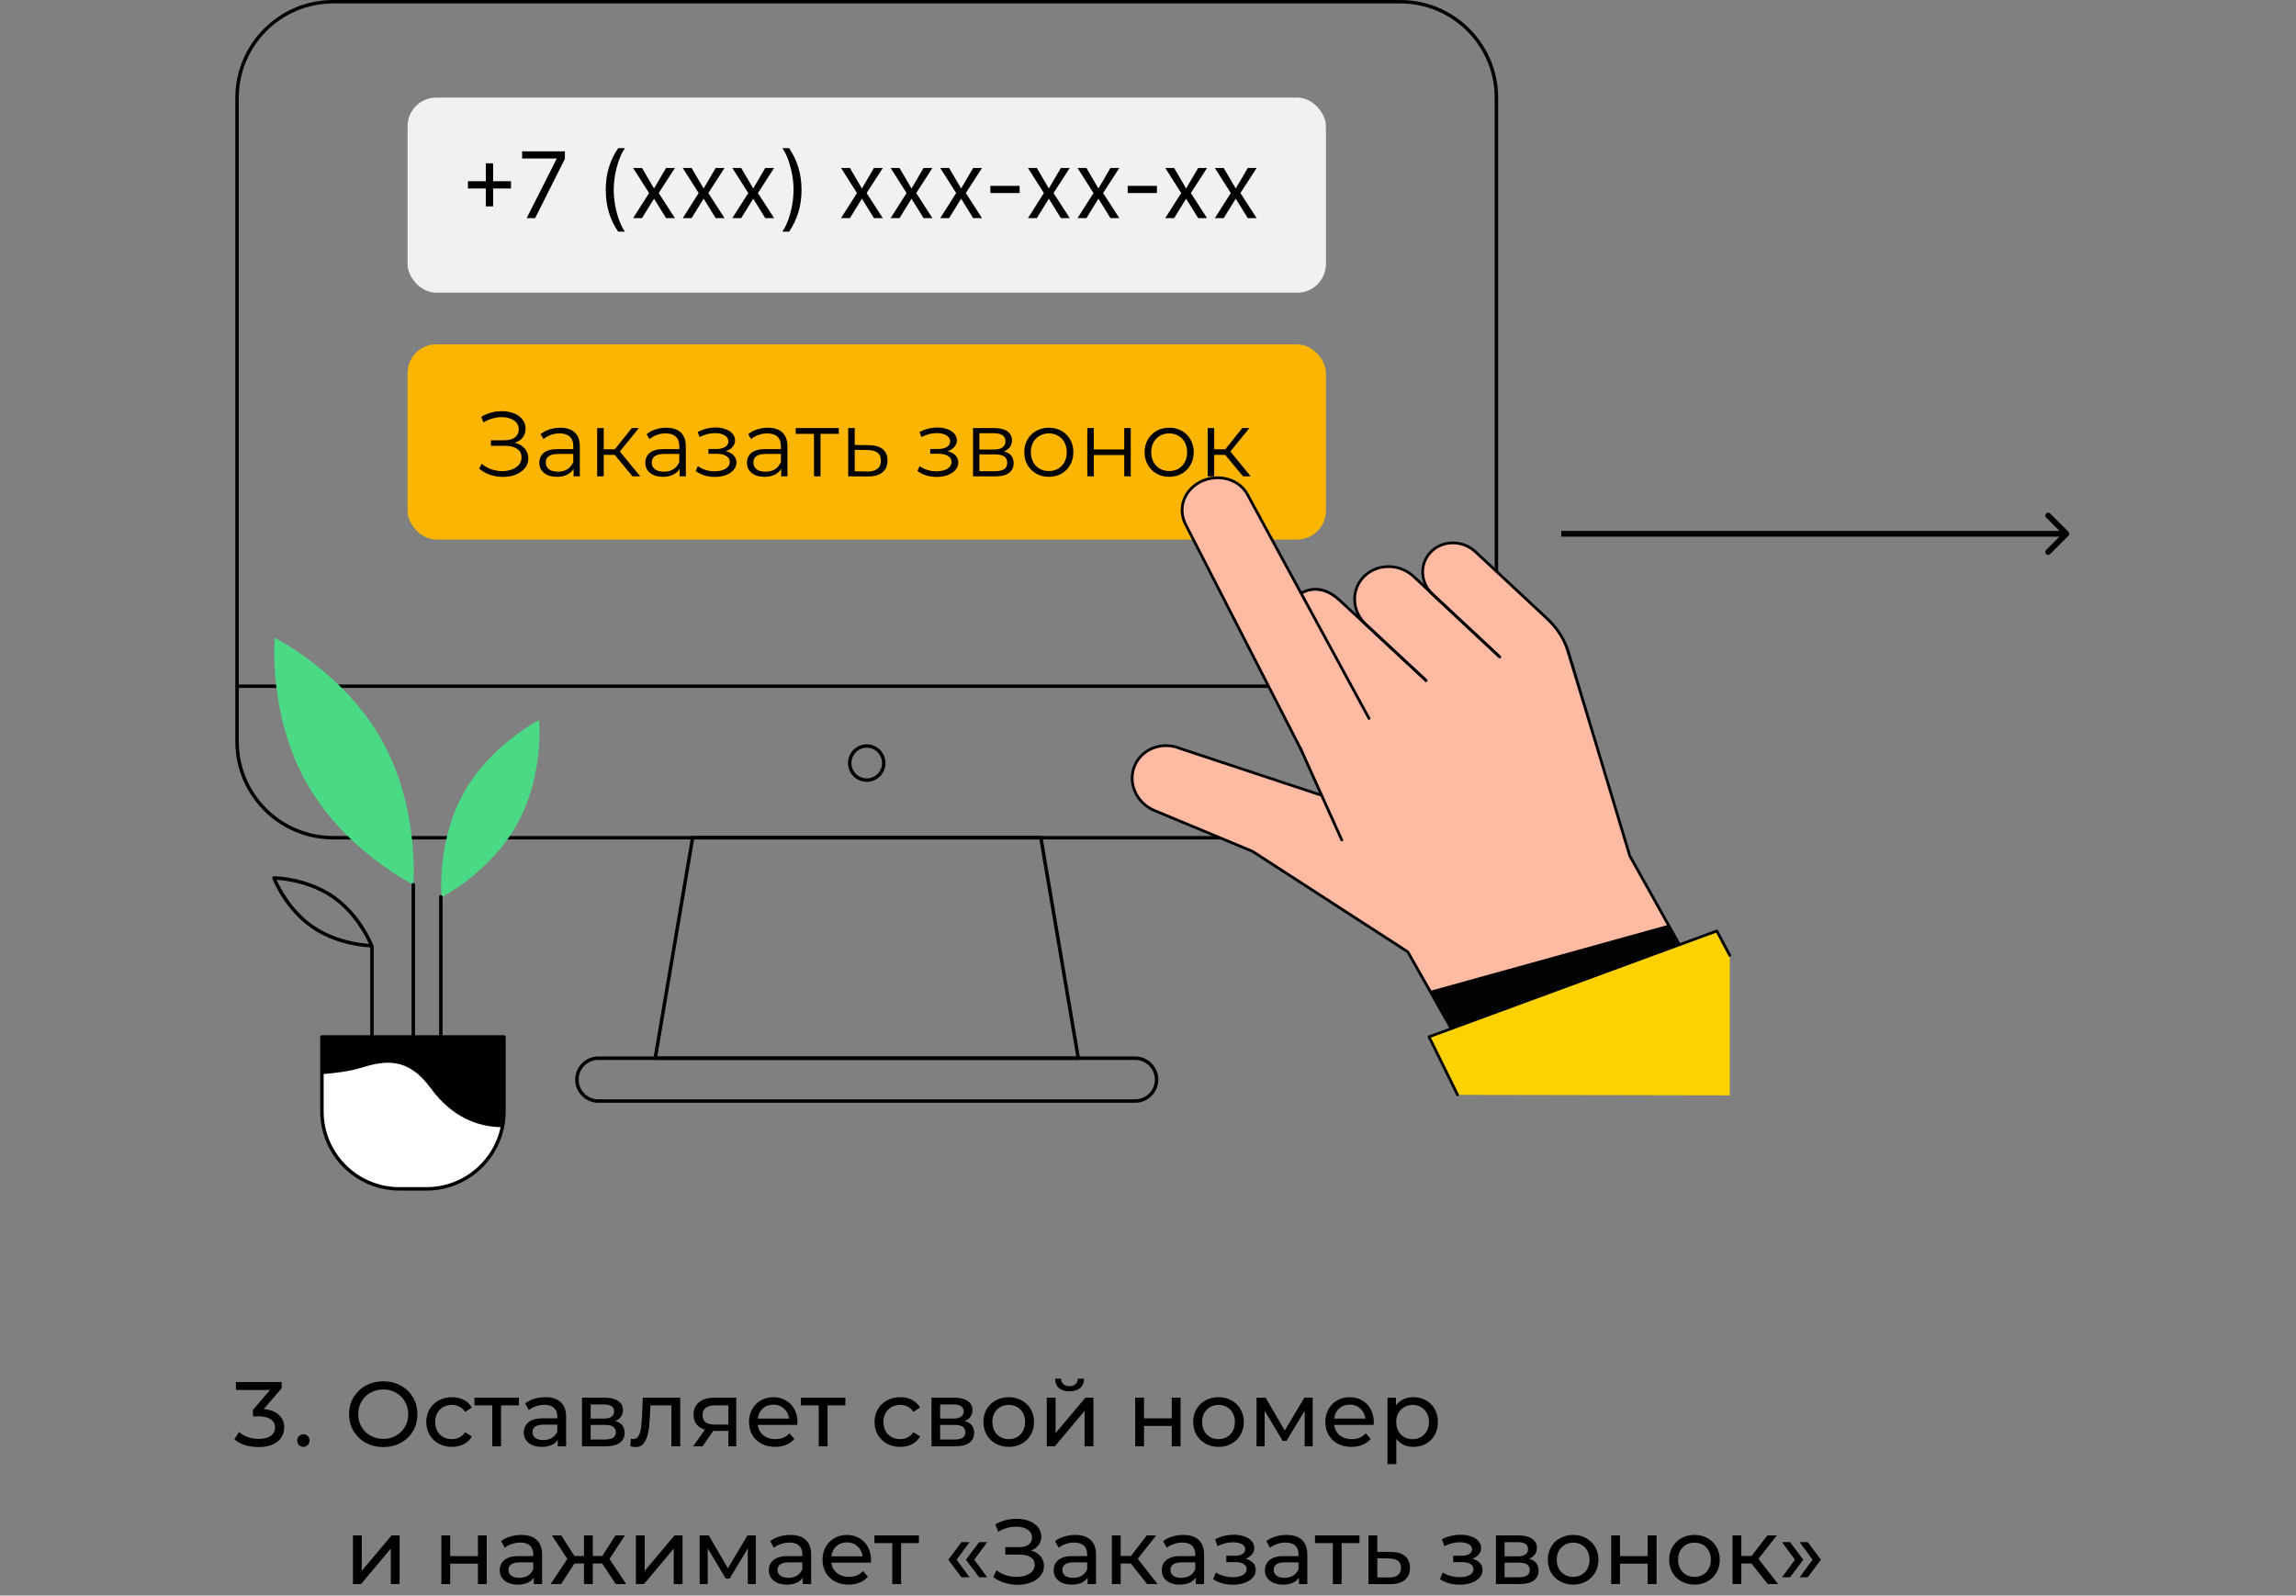 <svg width="400" height="278" viewBox="0 0 400 278" fill="none" xmlns="http://www.w3.org/2000/svg">
<rect x="0" y="0" width="400" height="278" fill="#808080" stroke="none"/>
<path d="M243.972 146.258H58.028C48.64 146.258 41 138.619 41 129.226V17.033C41 7.643 48.637 0 58.028 0H243.972C253.36 0 261 7.64 261 17.033V129.229C261 138.619 253.363 146.261 243.972 146.261V146.258ZM58.028 0.602C48.971 0.602 41.601 7.97 41.601 17.033V129.229C41.601 138.288 48.971 145.66 58.028 145.66H243.972C253.029 145.66 260.399 138.288 260.399 129.229V17.033C260.399 7.973 253.029 0.602 243.972 0.602H58.028Z" fill="black"/>
<path d="M260.642 119.863H41.355C41.19 119.863 41.054 119.727 41.054 119.562C41.054 119.396 41.19 119.261 41.355 119.261H260.642C260.808 119.261 260.943 119.396 260.943 119.562C260.943 119.727 260.808 119.863 260.642 119.863Z" fill="black"/>
<path d="M187.852 184.675H114.148C114.061 184.675 113.976 184.636 113.919 184.57C113.862 184.501 113.838 184.414 113.853 184.327L120.375 145.906C120.399 145.762 120.525 145.657 120.673 145.657H181.333C181.48 145.657 181.604 145.762 181.631 145.906L188.153 184.327C188.168 184.414 188.144 184.504 188.087 184.57C188.029 184.636 187.945 184.675 187.858 184.675H187.852ZM114.503 184.074H187.497L181.078 146.255H120.925L114.506 184.074H114.503Z" fill="black"/>
<path d="M197.769 192.141H104.231C102.009 192.141 100.205 190.333 100.205 188.113C100.205 185.894 102.012 184.074 104.231 184.074H197.769C199.991 184.074 201.795 185.882 201.795 188.104C201.795 190.327 199.988 192.144 197.769 192.144V192.141ZM104.231 184.676C102.343 184.676 100.807 186.212 100.807 188.104C100.807 189.996 102.343 191.542 104.231 191.542H197.769C199.657 191.542 201.194 190.005 201.194 188.116C201.194 186.227 199.657 184.679 197.769 184.679H104.231V184.676Z" fill="black"/>
<path d="M151 136.227C149.199 136.227 147.735 134.76 147.735 132.955C147.735 131.15 149.199 129.683 151 129.683C152.801 129.683 154.266 131.15 154.266 132.955C154.266 134.76 152.801 136.227 151 136.227ZM151 130.281C149.533 130.281 148.336 131.478 148.336 132.952C148.336 134.426 149.53 135.623 151 135.623C152.47 135.623 153.664 134.426 153.664 132.952C153.664 131.478 152.47 130.281 151 130.281Z" fill="black"/>
<path d="M64.739 165.068C64.505 165.068 58.975 164.993 54.254 161.721C49.531 158.448 47.519 153.296 47.438 153.08C47.402 152.986 47.414 152.881 47.471 152.8C47.528 152.719 47.618 152.662 47.721 152.671C47.955 152.671 53.485 152.746 58.205 156.018C62.929 159.291 64.941 164.443 65.022 164.659C65.058 164.753 65.046 164.858 64.989 164.939C64.932 165.02 64.841 165.068 64.742 165.068H64.739ZM48.181 153.293C48.77 154.599 50.803 158.599 54.594 161.228C58.392 163.859 62.845 164.356 64.276 164.446C63.687 163.14 61.654 159.14 57.863 156.511C54.065 153.88 49.612 153.383 48.181 153.293Z" fill="black"/>
<path d="M64.799 184.245C64.634 184.245 64.499 184.11 64.499 183.945V164.942C64.499 164.777 64.634 164.641 64.799 164.641C64.965 164.641 65.1 164.777 65.1 164.942V183.945C65.1 184.11 64.965 184.245 64.799 184.245Z" fill="black"/>
<path d="M90.142 143.496C85.452 152.015 76.934 156.323 76.934 156.323C76.934 156.323 76.017 146.82 80.707 138.301C85.398 129.782 93.916 125.474 93.916 125.474C93.916 125.474 94.833 134.977 90.142 143.496Z" fill="#4ADA85"/>
<path d="M76.803 184.516C76.637 184.516 76.502 184.381 76.502 184.215V156.25C76.502 156.084 76.637 155.949 76.803 155.949C76.968 155.949 77.103 156.084 77.103 156.25V184.215C77.103 184.381 76.968 184.516 76.803 184.516Z" fill="black"/>
<path d="M53.352 136.33C60.021 148.201 72.004 154.132 72.004 154.132C72.004 154.132 73.174 140.814 66.504 128.94C59.835 117.069 47.853 111.137 47.853 111.137C47.853 111.137 46.683 124.456 53.352 136.33Z" fill="#4ADA85"/>
<path d="M72.004 184.543C71.838 184.543 71.703 184.408 71.703 184.243V154.13C71.703 153.964 71.838 153.829 72.004 153.829C72.169 153.829 72.305 153.964 72.305 154.13V184.243C72.305 184.408 72.169 184.543 72.004 184.543Z" fill="black"/>
<path d="M74.307 207.14H69.571C62.126 207.14 56.083 201.095 56.083 193.648V180.669H87.799V193.648C87.799 201.095 81.755 207.14 74.31 207.14H74.307Z" fill="white"/>
<path d="M74.31 207.441H69.574C61.97 207.441 55.785 201.254 55.785 193.648V180.669C55.785 180.504 55.92 180.369 56.086 180.369H87.799C87.964 180.369 88.1 180.504 88.1 180.669V193.648C88.1 201.254 81.914 207.441 74.31 207.441ZM56.386 180.97V193.648C56.386 200.923 62.304 206.839 69.574 206.839H74.31C81.584 206.839 87.498 200.92 87.498 193.648V180.97H56.383H56.386Z" fill="black"/>
<path d="M87.799 193.648C87.799 194.589 87.703 195.509 87.519 196.397C83.15 196.382 78.682 194.589 74.975 189.521C71.069 184.182 67.091 184.763 63.034 186.011C60.92 186.664 58.335 186.992 56.085 187.157V180.669H87.799V193.648Z" fill="black"/>
<rect x="71" y="17" width="160" height="34" rx="5" fill="#F1F1F1"/>
<rect x="71" y="60" width="160" height="34" rx="5" fill="#FCB503"/>
<path d="M84.636 35.955V28.454H85.909V35.955H84.636ZM81.523 32.841V31.568H89.023V32.841H81.523ZM91.756 38L96.96 27.704V27.614H90.96V26.364H98.415V27.682L93.233 38H91.756ZM105.533 33.091C105.533 31.659 105.718 30.343 106.089 29.142C106.464 27.938 106.999 26.829 107.692 25.818H108.874C108.601 26.193 108.345 26.655 108.107 27.204C107.872 27.75 107.665 28.35 107.487 29.006C107.309 29.657 107.169 30.331 107.067 31.028C106.968 31.725 106.919 32.413 106.919 33.091C106.919 33.992 107.006 34.907 107.18 35.835C107.355 36.763 107.589 37.625 107.885 38.42C108.18 39.216 108.51 39.864 108.874 40.364H107.692C106.999 39.352 106.464 38.246 106.089 37.045C105.718 35.841 105.533 34.523 105.533 33.091ZM111.852 29.273L113.943 32.841L116.034 29.273H117.58L114.761 33.636L117.58 38H116.034L113.943 34.614L111.852 38H110.307L113.08 33.636L110.307 29.273H111.852ZM120.493 29.273L122.584 32.841L124.675 29.273H126.22L123.402 33.636L126.22 38H124.675L122.584 34.614L120.493 38H118.947L121.72 33.636L118.947 29.273H120.493ZM129.134 29.273L131.224 32.841L133.315 29.273H134.861L132.043 33.636L134.861 38H133.315L131.224 34.614L129.134 38H127.588L130.361 33.636L127.588 29.273H129.134ZM139.638 33.091C139.638 34.523 139.45 35.841 139.075 37.045C138.704 38.246 138.172 39.352 137.479 40.364H136.297C136.57 39.989 136.823 39.526 137.058 38.977C137.297 38.432 137.505 37.833 137.683 37.182C137.861 36.526 138 35.85 138.098 35.153C138.2 34.453 138.251 33.765 138.251 33.091C138.251 32.189 138.164 31.275 137.99 30.347C137.816 29.419 137.581 28.557 137.286 27.761C136.99 26.966 136.661 26.318 136.297 25.818H137.479C138.172 26.829 138.704 27.938 139.075 29.142C139.45 30.343 139.638 31.659 139.638 33.091ZM148.071 29.273L150.162 32.841L152.253 29.273H153.798L150.98 33.636L153.798 38H152.253L150.162 34.614L148.071 38H146.526L149.298 33.636L146.526 29.273H148.071ZM156.712 29.273L158.803 32.841L160.893 29.273H162.439L159.621 33.636L162.439 38H160.893L158.803 34.614L156.712 38H155.166L157.939 33.636L155.166 29.273H156.712ZM165.352 29.273L167.443 32.841L169.534 29.273H171.08L168.261 33.636L171.08 38H169.534L167.443 34.614L165.352 38H163.807L166.58 33.636L163.807 29.273H165.352ZM177.634 32.386V33.636H172.543V32.386H177.634ZM180.634 29.273L182.724 32.841L184.815 29.273H186.361L183.543 33.636L186.361 38H184.815L182.724 34.614L180.634 38H179.088L181.861 33.636L179.088 29.273H180.634ZM189.274 29.273L191.365 32.841L193.456 29.273H195.001L192.183 33.636L195.001 38H193.456L191.365 34.614L189.274 38H187.729L190.501 33.636L187.729 29.273H189.274ZM201.555 32.386V33.636H196.464V32.386H201.555ZM204.555 29.273L206.646 32.841L208.737 29.273H210.283L207.464 33.636L210.283 38H208.737L206.646 34.614L204.555 38H203.01L205.783 33.636L203.01 29.273H204.555ZM213.196 29.273L215.287 32.841L217.378 29.273H218.923L216.105 33.636L218.923 38H217.378L215.287 34.614L213.196 38H211.651L214.423 33.636L211.651 29.273H213.196Z" fill="black"/>
<path d="M89.674 77.144C90.41 77.325 90.986 77.656 91.402 78.136C91.829 78.616 92.042 79.192 92.042 79.864C92.042 80.515 91.839 81.085 91.434 81.576C91.028 82.067 90.49 82.445 89.818 82.712C89.146 82.968 88.415 83.096 87.626 83.096C86.879 83.096 86.143 82.979 85.418 82.744C84.703 82.499 84.058 82.136 83.482 81.656L83.914 80.808C84.404 81.224 84.965 81.544 85.594 81.768C86.223 81.981 86.858 82.088 87.498 82.088C88.106 82.088 88.666 81.992 89.178 81.8C89.69 81.608 90.095 81.336 90.394 80.984C90.703 80.621 90.858 80.195 90.858 79.704C90.858 79.053 90.602 78.552 90.09 78.2C89.578 77.848 88.858 77.672 87.93 77.672H85.53V76.712H87.866C88.655 76.712 89.269 76.547 89.706 76.216C90.154 75.875 90.378 75.405 90.378 74.808C90.378 74.147 90.095 73.629 89.53 73.256C88.965 72.872 88.255 72.68 87.402 72.68C86.868 72.68 86.33 72.76 85.786 72.92C85.242 73.069 84.725 73.299 84.234 73.608L83.834 72.632C84.943 71.971 86.143 71.64 87.434 71.64C88.191 71.64 88.885 71.763 89.514 72.008C90.143 72.253 90.639 72.605 91.002 73.064C91.375 73.523 91.562 74.061 91.562 74.68C91.562 75.277 91.397 75.795 91.066 76.232C90.735 76.659 90.271 76.963 89.674 77.144ZM97.606 74.52C98.704 74.52 99.547 74.797 100.134 75.352C100.72 75.896 101.014 76.707 101.014 77.784V83H99.926V81.688C99.67 82.125 99.291 82.467 98.79 82.712C98.299 82.957 97.712 83.08 97.03 83.08C96.091 83.08 95.344 82.856 94.79 82.408C94.235 81.96 93.958 81.368 93.958 80.632C93.958 79.917 94.214 79.341 94.726 78.904C95.248 78.467 96.075 78.248 97.206 78.248H99.878V77.736C99.878 77.011 99.675 76.461 99.27 76.088C98.864 75.704 98.272 75.512 97.494 75.512C96.96 75.512 96.448 75.603 95.958 75.784C95.467 75.955 95.046 76.195 94.694 76.504L94.182 75.656C94.608 75.293 95.12 75.016 95.718 74.824C96.315 74.621 96.944 74.52 97.606 74.52ZM97.206 82.184C97.846 82.184 98.395 82.04 98.854 81.752C99.312 81.453 99.654 81.027 99.878 80.472V79.096H97.238C95.798 79.096 95.078 79.597 95.078 80.6C95.078 81.091 95.264 81.48 95.638 81.768C96.011 82.045 96.534 82.184 97.206 82.184ZM107.094 79.256H105.174V83H104.038V74.584H105.174V78.28H107.11L110.07 74.584H111.302L107.99 78.664L111.542 83H110.198L107.094 79.256ZM116.075 74.52C117.173 74.52 118.016 74.797 118.603 75.352C119.189 75.896 119.483 76.707 119.483 77.784V83H118.395V81.688C118.139 82.125 117.76 82.467 117.259 82.712C116.768 82.957 116.181 83.08 115.499 83.08C114.56 83.08 113.813 82.856 113.259 82.408C112.704 81.96 112.427 81.368 112.427 80.632C112.427 79.917 112.683 79.341 113.195 78.904C113.717 78.467 114.544 78.248 115.674 78.248H118.347V77.736C118.347 77.011 118.144 76.461 117.739 76.088C117.333 75.704 116.741 75.512 115.963 75.512C115.429 75.512 114.917 75.603 114.427 75.784C113.936 75.955 113.515 76.195 113.163 76.504L112.651 75.656C113.077 75.293 113.589 75.016 114.187 74.824C114.784 74.621 115.413 74.52 116.075 74.52ZM115.674 82.184C116.315 82.184 116.864 82.04 117.323 81.752C117.781 81.453 118.123 81.027 118.347 80.472V79.096H115.707C114.267 79.096 113.547 79.597 113.547 80.6C113.547 81.091 113.733 81.48 114.107 81.768C114.48 82.045 115.003 82.184 115.674 82.184ZM126.431 78.616C127.028 78.755 127.487 78.995 127.807 79.336C128.137 79.677 128.303 80.093 128.303 80.584C128.303 81.075 128.132 81.512 127.791 81.896C127.46 82.28 127.007 82.579 126.431 82.792C125.855 82.995 125.22 83.096 124.527 83.096C123.919 83.096 123.321 83.011 122.735 82.84C122.148 82.659 121.636 82.397 121.199 82.056L121.583 81.208C121.967 81.496 122.415 81.72 122.927 81.88C123.439 82.04 123.956 82.12 124.479 82.12C125.257 82.12 125.892 81.976 126.383 81.688C126.884 81.389 127.135 80.989 127.135 80.488C127.135 80.04 126.932 79.693 126.527 79.448C126.121 79.192 125.567 79.064 124.863 79.064H123.423V78.232H124.799C125.428 78.232 125.935 78.115 126.319 77.88C126.703 77.635 126.895 77.309 126.895 76.904C126.895 76.456 126.676 76.104 126.239 75.848C125.812 75.592 125.252 75.464 124.559 75.464C123.652 75.464 122.756 75.693 121.871 76.152L121.551 75.272C122.553 74.749 123.593 74.488 124.671 74.488C125.311 74.488 125.887 74.584 126.399 74.776C126.921 74.957 127.327 75.219 127.615 75.56C127.913 75.901 128.063 76.296 128.063 76.744C128.063 77.171 127.913 77.549 127.615 77.88C127.327 78.211 126.932 78.456 126.431 78.616ZM133.778 74.52C134.876 74.52 135.719 74.797 136.306 75.352C136.892 75.896 137.186 76.707 137.186 77.784V83H136.098V81.688C135.842 82.125 135.463 82.467 134.962 82.712C134.471 82.957 133.884 83.08 133.202 83.08C132.263 83.08 131.516 82.856 130.962 82.408C130.407 81.96 130.13 81.368 130.13 80.632C130.13 79.917 130.386 79.341 130.898 78.904C131.42 78.467 132.247 78.248 133.378 78.248H136.05V77.736C136.05 77.011 135.847 76.461 135.442 76.088C135.036 75.704 134.444 75.512 133.666 75.512C133.132 75.512 132.62 75.603 132.13 75.784C131.639 75.955 131.218 76.195 130.866 76.504L130.354 75.656C130.78 75.293 131.292 75.016 131.89 74.824C132.487 74.621 133.116 74.52 133.778 74.52ZM133.378 82.184C134.018 82.184 134.567 82.04 135.026 81.752C135.484 81.453 135.826 81.027 136.05 80.472V79.096H133.41C131.97 79.096 131.25 79.597 131.25 80.6C131.25 81.091 131.436 81.48 131.81 81.768C132.183 82.045 132.706 82.184 133.378 82.184ZM146.13 75.592H142.946V83H141.81V75.592H138.626V74.584H146.13V75.592ZM151.388 77.56C152.444 77.571 153.244 77.805 153.788 78.264C154.343 78.723 154.62 79.384 154.62 80.248C154.62 81.144 154.322 81.832 153.724 82.312C153.138 82.792 152.284 83.027 151.164 83.016L147.772 83V74.584H148.908V77.528L151.388 77.56ZM151.1 82.152C151.879 82.163 152.466 82.008 152.86 81.688C153.266 81.357 153.468 80.877 153.468 80.248C153.468 79.629 153.271 79.171 152.876 78.872C152.482 78.573 151.89 78.419 151.1 78.408L148.908 78.376V82.12L151.1 82.152ZM165.071 78.616C165.669 78.755 166.127 78.995 166.447 79.336C166.778 79.677 166.943 80.093 166.943 80.584C166.943 81.075 166.773 81.512 166.431 81.896C166.101 82.28 165.647 82.579 165.071 82.792C164.495 82.995 163.861 83.096 163.167 83.096C162.559 83.096 161.962 83.011 161.375 82.84C160.789 82.659 160.277 82.397 159.839 82.056L160.223 81.208C160.607 81.496 161.055 81.72 161.567 81.88C162.079 82.04 162.597 82.12 163.119 82.12C163.898 82.12 164.533 81.976 165.023 81.688C165.525 81.389 165.775 80.989 165.775 80.488C165.775 80.04 165.573 79.693 165.167 79.448C164.762 79.192 164.207 79.064 163.503 79.064H162.063V78.232H163.439C164.069 78.232 164.575 78.115 164.959 77.88C165.343 77.635 165.535 77.309 165.535 76.904C165.535 76.456 165.317 76.104 164.879 75.848C164.453 75.592 163.893 75.464 163.199 75.464C162.293 75.464 161.397 75.693 160.511 76.152L160.191 75.272C161.194 74.749 162.234 74.488 163.311 74.488C163.951 74.488 164.527 74.584 165.039 74.776C165.562 74.957 165.967 75.219 166.255 75.56C166.554 75.901 166.703 76.296 166.703 76.744C166.703 77.171 166.554 77.549 166.255 77.88C165.967 78.211 165.573 78.456 165.071 78.616ZM174.882 78.648C176.024 78.915 176.594 79.603 176.594 80.712C176.594 81.448 176.322 82.013 175.778 82.408C175.234 82.803 174.424 83 173.346 83H169.522V74.584H173.234C174.194 74.584 174.946 74.771 175.49 75.144C176.034 75.517 176.306 76.051 176.306 76.744C176.306 77.203 176.178 77.597 175.922 77.928C175.677 78.248 175.33 78.488 174.882 78.648ZM170.626 78.328H173.154C173.805 78.328 174.301 78.205 174.642 77.96C174.994 77.715 175.17 77.357 175.17 76.888C175.17 76.419 174.994 76.067 174.642 75.832C174.301 75.597 173.805 75.48 173.154 75.48H170.626V78.328ZM173.298 82.104C174.024 82.104 174.568 81.987 174.93 81.752C175.293 81.517 175.474 81.149 175.474 80.648C175.474 80.147 175.309 79.779 174.978 79.544C174.648 79.299 174.125 79.176 173.41 79.176H170.626V82.104H173.298ZM182.729 83.08C181.918 83.08 181.187 82.899 180.537 82.536C179.886 82.163 179.374 81.651 179.001 81C178.627 80.349 178.441 79.613 178.441 78.792C178.441 77.971 178.627 77.235 179.001 76.584C179.374 75.933 179.886 75.427 180.537 75.064C181.187 74.701 181.918 74.52 182.729 74.52C183.539 74.52 184.27 74.701 184.921 75.064C185.571 75.427 186.078 75.933 186.441 76.584C186.814 77.235 187.001 77.971 187.001 78.792C187.001 79.613 186.814 80.349 186.441 81C186.078 81.651 185.571 82.163 184.921 82.536C184.27 82.899 183.539 83.08 182.729 83.08ZM182.729 82.072C183.326 82.072 183.859 81.939 184.329 81.672C184.809 81.395 185.182 81.005 185.449 80.504C185.715 80.003 185.849 79.432 185.849 78.792C185.849 78.152 185.715 77.581 185.449 77.08C185.182 76.579 184.809 76.195 184.329 75.928C183.859 75.651 183.326 75.512 182.729 75.512C182.131 75.512 181.593 75.651 181.113 75.928C180.643 76.195 180.27 76.579 179.993 77.08C179.726 77.581 179.593 78.152 179.593 78.792C179.593 79.432 179.726 80.003 179.993 80.504C180.27 81.005 180.643 81.395 181.113 81.672C181.593 81.939 182.131 82.072 182.729 82.072ZM189.429 74.584H190.565V78.312H195.861V74.584H196.997V83H195.861V79.288H190.565V83H189.429V74.584ZM203.697 83.08C202.887 83.08 202.156 82.899 201.505 82.536C200.855 82.163 200.343 81.651 199.969 81C199.596 80.349 199.409 79.613 199.409 78.792C199.409 77.971 199.596 77.235 199.969 76.584C200.343 75.933 200.855 75.427 201.505 75.064C202.156 74.701 202.887 74.52 203.697 74.52C204.508 74.52 205.239 74.701 205.889 75.064C206.54 75.427 207.047 75.933 207.409 76.584C207.783 77.235 207.969 77.971 207.969 78.792C207.969 79.613 207.783 80.349 207.409 81C207.047 81.651 206.54 82.163 205.889 82.536C205.239 82.899 204.508 83.08 203.697 83.08ZM203.697 82.072C204.295 82.072 204.828 81.939 205.297 81.672C205.777 81.395 206.151 81.005 206.417 80.504C206.684 80.003 206.817 79.432 206.817 78.792C206.817 78.152 206.684 77.581 206.417 77.08C206.151 76.579 205.777 76.195 205.297 75.928C204.828 75.651 204.295 75.512 203.697 75.512C203.1 75.512 202.561 75.651 202.081 75.928C201.612 76.195 201.239 76.579 200.961 77.08C200.695 77.581 200.561 78.152 200.561 78.792C200.561 79.432 200.695 80.003 200.961 80.504C201.239 81.005 201.612 81.395 202.081 81.672C202.561 81.939 203.1 82.072 203.697 82.072ZM213.453 79.256H211.533V83H210.397V74.584H211.533V78.28H213.469L216.429 74.584H217.661L214.349 78.664L217.901 83H216.557L213.453 79.256Z" fill="black"/>
<path d="M241.888 128.619L250.461 120.231L233.411 104.612C230.934 102.303 227.059 102.294 224.756 104.593C222.452 106.892 222.591 110.627 225.068 112.935L241.888 128.619Z" fill="#FFBAA4"/>
<path d="M254.768 124.47L263.113 116.147L246.293 100.463C243.817 98.155 239.942 98.145 237.639 100.444C235.335 102.743 235.474 106.478 237.951 108.787L254.771 124.47H254.768Z" fill="#FFBAA4"/>
<path d="M264.614 117.579C264.614 117.579 273.394 112.234 271.763 110.447C268.167 106.51 257.045 96.137 257.045 96.137C254.833 94.076 251.374 94.069 249.315 96.12C247.257 98.174 247.382 101.508 249.594 103.569L264.614 117.576V117.579Z" fill="#FFBAA4"/>
<path d="M226.608 130.493L238.532 125.321L217.369 86.233C215.993 83.547 212.426 82.464 209.404 83.817C206.382 85.169 205.265 88.866 206.644 91.551L226.608 130.49V130.493Z" fill="#FFBAA4"/>
<path d="M245.263 165.847L244.686 143.356L205.613 130.42C202.466 129.111 198.909 130.466 197.669 133.45C196.427 136.433 197.972 139.911 201.119 141.223L218.203 148.338L245.265 165.85L245.263 165.847Z" fill="#FFBAA4"/>
<path d="M245.263 165.847L257.901 188.18L298.009 174.305L283.935 149.126L271.835 110.233L226.807 130.327L231.381 141.081L245.263 165.847Z" fill="#FFBAA4"/>
<path d="M248.441 118.808C248.383 118.808 248.323 118.787 248.278 118.744L233.25 104.787C231.825 103.459 229.582 102.15 226.98 103.464C226.863 103.524 226.718 103.476 226.658 103.358C226.598 103.24 226.646 103.096 226.764 103.036C229.017 101.897 231.374 102.383 233.577 104.436L248.604 118.393C248.7 118.484 248.708 118.635 248.616 118.732C248.568 118.782 248.506 118.808 248.441 118.808Z" fill="black"/>
<path d="M248.441 118.808C248.383 118.808 248.323 118.787 248.278 118.744L237.785 108.96C236.507 107.766 235.786 106.183 235.758 104.496C235.731 102.899 236.339 101.4 237.468 100.271C239.858 97.886 243.891 97.893 246.457 100.283L261.42 114.266C261.516 114.357 261.523 114.509 261.432 114.605C261.34 114.701 261.189 114.706 261.093 114.617L246.13 100.634C243.752 98.417 240.019 98.405 237.809 100.61C236.771 101.645 236.214 103.022 236.24 104.487C236.267 106.041 236.932 107.504 238.117 108.607L248.609 118.39C248.705 118.482 248.712 118.633 248.621 118.729C248.573 118.78 248.511 118.806 248.446 118.806L248.441 118.808Z" fill="black"/>
<path d="M226.608 130.733C226.521 130.733 226.437 130.685 226.394 130.603L206.43 91.664C205.647 90.228 205.488 88.621 205.985 87.144C206.504 85.604 207.715 84.311 209.305 83.6C212.438 82.2 216.149 83.334 217.583 86.127L238.717 125.059C238.779 125.177 238.736 125.321 238.621 125.386C238.503 125.448 238.359 125.405 238.294 125.289L217.158 86.353C215.837 83.778 212.404 82.743 209.502 84.04C208.034 84.696 206.92 85.885 206.442 87.297C205.988 88.645 206.134 90.117 206.855 91.441L226.822 130.387C226.882 130.505 226.836 130.649 226.718 130.711C226.682 130.73 226.646 130.738 226.608 130.738V130.733Z" fill="black"/>
<path d="M257.901 188.42C257.816 188.42 257.735 188.377 257.692 188.298L245.083 166.018L218.09 148.549L201.025 141.441C197.761 140.082 196.156 136.455 197.446 133.353C198.073 131.85 199.276 130.692 200.84 130.096C202.399 129.503 204.126 129.536 205.704 130.195L230.326 138.345C230.451 138.386 230.521 138.523 230.478 138.648C230.437 138.773 230.3 138.842 230.175 138.802L205.536 130.644C204.054 130.027 202.454 129.995 201.011 130.545C199.572 131.093 198.464 132.157 197.888 133.536C196.699 136.392 198.188 139.738 201.208 140.995L218.292 148.11C218.306 148.115 218.318 148.122 218.33 148.129L245.393 165.641C245.426 165.662 245.453 165.691 245.472 165.725L258.11 188.057C258.174 188.173 258.134 188.319 258.018 188.384C257.98 188.406 257.941 188.415 257.901 188.415V188.42Z" fill="black"/>
<path d="M233.757 146.594C233.665 146.594 233.576 146.541 233.538 146.452L226.389 130.593C226.334 130.473 226.389 130.329 226.509 130.276C226.632 130.221 226.774 130.276 226.826 130.396L233.975 146.255C234.031 146.375 233.975 146.52 233.855 146.572C233.824 146.587 233.79 146.594 233.757 146.594Z" fill="black"/>
<path d="M295.283 169.667C295.199 169.667 295.117 169.623 295.074 169.544L283.726 149.244C283.716 149.229 283.711 149.212 283.707 149.196L272.916 113.375C272.227 111.352 271.002 109.481 269.378 107.968L256.882 96.315C254.768 94.343 251.451 94.333 249.486 96.293C248.566 97.211 248.069 98.434 248.093 99.736C248.117 101.117 248.708 102.416 249.76 103.396L261.422 114.271C261.518 114.362 261.525 114.513 261.434 114.61C261.343 114.706 261.191 114.713 261.095 114.622L249.433 103.747C248.285 102.678 247.639 101.256 247.615 99.743C247.591 98.309 248.136 96.963 249.15 95.952C251.295 93.812 254.912 93.817 257.213 95.964L269.709 107.617C271.391 109.183 272.657 111.124 273.377 113.228L284.161 149.035L295.496 169.311C295.561 169.426 295.52 169.573 295.403 169.638C295.367 169.659 295.326 169.669 295.285 169.669L295.283 169.667Z" fill="black"/>
<path d="M257.901 188.18L298.285 174.399L290.776 161.101L249.118 172.657L257.901 188.18Z" fill="#020202"/>
<path d="M299.097 162.208L248.962 180.649L253.932 190.76L301.35 190.846V166.46L299.097 162.208Z" fill="#FED101"/>
<path d="M253.935 191C253.846 191 253.762 190.95 253.718 190.865L248.746 180.755C248.717 180.695 248.712 180.623 248.739 180.56C248.763 180.498 248.816 180.447 248.878 180.423L299.016 161.982C299.128 161.941 299.256 161.989 299.311 162.095L301.564 166.347C301.627 166.465 301.581 166.609 301.463 166.671C301.346 166.734 301.202 166.688 301.139 166.57L298.984 162.503L249.294 180.779L254.148 190.649C254.206 190.769 254.158 190.911 254.038 190.971C254.004 190.988 253.968 190.995 253.932 190.995L253.935 191Z" fill="black"/>
<path d="M45.951 245.504C47.092 245.611 47.972 245.952 48.591 246.528C49.209 247.093 49.519 247.819 49.519 248.704C49.519 249.344 49.353 249.925 49.023 250.448C48.692 250.96 48.191 251.371 47.519 251.68C46.857 251.979 46.052 252.128 45.103 252.128C44.207 252.128 43.385 252.011 42.639 251.776C41.903 251.531 41.3 251.195 40.831 250.768L41.647 249.504C42.553 250.304 43.705 250.704 45.103 250.704C45.988 250.704 46.676 250.528 47.167 250.176C47.668 249.813 47.919 249.328 47.919 248.72C47.919 248.112 47.668 247.637 47.167 247.296C46.665 246.944 45.935 246.768 44.975 246.768H44.063V245.648L47.039 242.192H41.103V240.8H49.071V241.888L45.951 245.504ZM52.866 252.096C52.567 252.096 52.311 251.995 52.098 251.792C51.884 251.579 51.778 251.312 51.778 250.992C51.778 250.683 51.884 250.427 52.098 250.224C52.311 250.011 52.567 249.904 52.866 249.904C53.164 249.904 53.415 250.005 53.618 250.208C53.82 250.411 53.922 250.672 53.922 250.992C53.922 251.312 53.815 251.579 53.602 251.792C53.399 251.995 53.154 252.096 52.866 252.096ZM66.784 252.128C65.653 252.128 64.635 251.883 63.728 251.392C62.821 250.891 62.107 250.203 61.584 249.328C61.072 248.453 60.816 247.477 60.816 246.4C60.816 245.323 61.072 244.347 61.584 243.472C62.107 242.597 62.821 241.915 63.728 241.424C64.635 240.923 65.653 240.672 66.784 240.672C67.904 240.672 68.917 240.923 69.824 241.424C70.731 241.915 71.44 242.597 71.952 243.472C72.464 244.336 72.72 245.312 72.72 246.4C72.72 247.488 72.464 248.469 71.952 249.344C71.44 250.208 70.731 250.891 69.824 251.392C68.917 251.883 67.904 252.128 66.784 252.128ZM66.784 250.704C67.605 250.704 68.341 250.517 68.992 250.144C69.653 249.771 70.171 249.259 70.544 248.608C70.928 247.947 71.12 247.211 71.12 246.4C71.12 245.589 70.928 244.859 70.544 244.208C70.171 243.547 69.653 243.029 68.992 242.656C68.341 242.283 67.605 242.096 66.784 242.096C65.963 242.096 65.216 242.283 64.544 242.656C63.883 243.029 63.36 243.547 62.976 244.208C62.603 244.859 62.416 245.589 62.416 246.4C62.416 247.211 62.603 247.947 62.976 248.608C63.36 249.259 63.883 249.771 64.544 250.144C65.216 250.517 65.963 250.704 66.784 250.704ZM78.746 252.096C77.882 252.096 77.109 251.909 76.427 251.536C75.754 251.163 75.227 250.651 74.843 250C74.459 249.339 74.266 248.592 74.266 247.76C74.266 246.928 74.459 246.187 74.843 245.536C75.227 244.875 75.754 244.363 76.427 244C77.109 243.627 77.882 243.44 78.746 243.44C79.514 243.44 80.197 243.595 80.794 243.904C81.403 244.213 81.872 244.661 82.203 245.248L81.034 246C80.768 245.595 80.437 245.291 80.043 245.088C79.648 244.885 79.21 244.784 78.731 244.784C78.176 244.784 77.674 244.907 77.227 245.152C76.789 245.397 76.442 245.749 76.186 246.208C75.941 246.656 75.819 247.173 75.819 247.76C75.819 248.357 75.941 248.885 76.186 249.344C76.442 249.792 76.789 250.139 77.227 250.384C77.674 250.629 78.176 250.752 78.731 250.752C79.21 250.752 79.648 250.651 80.043 250.448C80.437 250.245 80.768 249.941 81.034 249.536L82.203 250.272C81.872 250.859 81.403 251.312 80.794 251.632C80.197 251.941 79.514 252.096 78.746 252.096ZM90.402 244.864H87.298V252H85.762V244.864H82.658V243.52H90.402V244.864ZM94.996 243.44C96.17 243.44 97.066 243.728 97.684 244.304C98.314 244.88 98.628 245.739 98.628 246.88V252H97.172V250.88C96.916 251.275 96.548 251.579 96.068 251.792C95.599 251.995 95.039 252.096 94.388 252.096C93.439 252.096 92.676 251.867 92.1 251.408C91.535 250.949 91.252 250.347 91.252 249.6C91.252 248.853 91.524 248.256 92.068 247.808C92.612 247.349 93.476 247.12 94.66 247.12H97.092V246.816C97.092 246.155 96.9 245.648 96.516 245.296C96.132 244.944 95.567 244.768 94.82 244.768C94.319 244.768 93.828 244.853 93.348 245.024C92.868 245.184 92.463 245.403 92.132 245.68L91.492 244.528C91.93 244.176 92.452 243.909 93.06 243.728C93.668 243.536 94.314 243.44 94.996 243.44ZM94.644 250.912C95.231 250.912 95.738 250.784 96.164 250.528C96.591 250.261 96.9 249.888 97.092 249.408V248.224H94.724C93.423 248.224 92.772 248.661 92.772 249.536C92.772 249.963 92.938 250.299 93.268 250.544C93.599 250.789 94.058 250.912 94.644 250.912ZM107.17 247.6C108.269 247.877 108.818 248.565 108.818 249.664C108.818 250.411 108.536 250.987 107.97 251.392C107.416 251.797 106.584 252 105.474 252H101.394V243.52H105.33C106.333 243.52 107.117 243.712 107.682 244.096C108.248 244.469 108.53 245.003 108.53 245.696C108.53 246.144 108.408 246.533 108.162 246.864C107.928 247.184 107.597 247.429 107.17 247.6ZM102.898 247.168H105.202C105.789 247.168 106.232 247.061 106.53 246.848C106.84 246.635 106.994 246.325 106.994 245.92C106.994 245.109 106.397 244.704 105.202 244.704H102.898V247.168ZM105.362 250.816C106.002 250.816 106.482 250.715 106.802 250.512C107.122 250.309 107.282 249.995 107.282 249.568C107.282 249.131 107.133 248.805 106.834 248.592C106.546 248.379 106.088 248.272 105.458 248.272H102.898V250.816H105.362ZM118.502 243.52V252H116.966V244.864H113.318L113.222 246.752C113.169 247.893 113.068 248.848 112.918 249.616C112.769 250.373 112.524 250.981 112.182 251.44C111.841 251.899 111.366 252.128 110.758 252.128C110.481 252.128 110.166 252.08 109.814 251.984L109.91 250.688C110.049 250.72 110.177 250.736 110.294 250.736C110.721 250.736 111.041 250.549 111.254 250.176C111.468 249.803 111.606 249.36 111.67 248.848C111.734 248.336 111.793 247.605 111.846 246.656L111.99 243.52H118.502ZM128.272 243.52V252H126.896V249.312H124.432H124.256L122.4 252H120.752L122.816 249.104C122.176 248.912 121.686 248.597 121.344 248.16C121.003 247.712 120.832 247.157 120.832 246.496C120.832 245.525 121.163 244.789 121.824 244.288C122.486 243.776 123.398 243.52 124.56 243.52H128.272ZM122.4 246.544C122.4 247.109 122.576 247.531 122.928 247.808C123.291 248.075 123.83 248.208 124.544 248.208H126.896V244.864H124.608C123.136 244.864 122.4 245.424 122.4 246.544ZM138.933 247.808C138.933 247.925 138.923 248.08 138.901 248.272H132.021C132.117 249.019 132.443 249.621 132.997 250.08C133.563 250.528 134.261 250.752 135.093 250.752C136.107 250.752 136.923 250.411 137.541 249.728L138.389 250.72C138.005 251.168 137.525 251.509 136.949 251.744C136.384 251.979 135.749 252.096 135.045 252.096C134.149 252.096 133.355 251.915 132.661 251.552C131.968 251.179 131.429 250.661 131.045 250C130.672 249.339 130.485 248.592 130.485 247.76C130.485 246.939 130.667 246.197 131.029 245.536C131.403 244.875 131.909 244.363 132.549 244C133.2 243.627 133.931 243.44 134.741 243.44C135.552 243.44 136.272 243.627 136.901 244C137.541 244.363 138.037 244.875 138.389 245.536C138.752 246.197 138.933 246.955 138.933 247.808ZM134.741 244.736C134.005 244.736 133.387 244.96 132.885 245.408C132.395 245.856 132.107 246.443 132.021 247.168H137.461C137.376 246.453 137.083 245.872 136.581 245.424C136.091 244.965 135.477 244.736 134.741 244.736ZM147.277 244.864H144.173V252H142.637V244.864H139.533V243.52H147.277V244.864ZM156.84 252.096C155.976 252.096 155.203 251.909 154.52 251.536C153.848 251.163 153.32 250.651 152.936 250C152.552 249.339 152.36 248.592 152.36 247.76C152.36 246.928 152.552 246.187 152.936 245.536C153.32 244.875 153.848 244.363 154.52 244C155.203 243.627 155.976 243.44 156.84 243.44C157.608 243.44 158.291 243.595 158.888 243.904C159.496 244.213 159.966 244.661 160.296 245.248L159.128 246C158.862 245.595 158.531 245.291 158.136 245.088C157.742 244.885 157.304 244.784 156.824 244.784C156.27 244.784 155.768 244.907 155.32 245.152C154.883 245.397 154.536 245.749 154.28 246.208C154.035 246.656 153.912 247.173 153.912 247.76C153.912 248.357 154.035 248.885 154.28 249.344C154.536 249.792 154.883 250.139 155.32 250.384C155.768 250.629 156.27 250.752 156.824 250.752C157.304 250.752 157.742 250.651 158.136 250.448C158.531 250.245 158.862 249.941 159.128 249.536L160.296 250.272C159.966 250.859 159.496 251.312 158.888 251.632C158.291 251.941 157.608 252.096 156.84 252.096ZM168.061 247.6C169.16 247.877 169.709 248.565 169.709 249.664C169.709 250.411 169.426 250.987 168.861 251.392C168.306 251.797 167.474 252 166.365 252H162.285V243.52H166.221C167.224 243.52 168.008 243.712 168.573 244.096C169.138 244.469 169.421 245.003 169.421 245.696C169.421 246.144 169.298 246.533 169.053 246.864C168.818 247.184 168.488 247.429 168.061 247.6ZM163.789 247.168H166.093C166.68 247.168 167.122 247.061 167.421 246.848C167.73 246.635 167.885 246.325 167.885 245.92C167.885 245.109 167.288 244.704 166.093 244.704H163.789V247.168ZM166.253 250.816C166.893 250.816 167.373 250.715 167.693 250.512C168.013 250.309 168.173 249.995 168.173 249.568C168.173 249.131 168.024 248.805 167.725 248.592C167.437 248.379 166.978 248.272 166.349 248.272H163.789V250.816H166.253ZM175.745 252.096C174.902 252.096 174.145 251.909 173.473 251.536C172.801 251.163 172.273 250.651 171.889 250C171.516 249.339 171.329 248.592 171.329 247.76C171.329 246.928 171.516 246.187 171.889 245.536C172.273 244.875 172.801 244.363 173.473 244C174.145 243.627 174.902 243.44 175.745 243.44C176.588 243.44 177.34 243.627 178.001 244C178.673 244.363 179.196 244.875 179.569 245.536C179.953 246.187 180.145 246.928 180.145 247.76C180.145 248.592 179.953 249.339 179.569 250C179.196 250.651 178.673 251.163 178.001 251.536C177.34 251.909 176.588 252.096 175.745 252.096ZM175.745 250.752C176.289 250.752 176.774 250.629 177.201 250.384C177.638 250.128 177.98 249.776 178.225 249.328C178.47 248.869 178.593 248.347 178.593 247.76C178.593 247.173 178.47 246.656 178.225 246.208C177.98 245.749 177.638 245.397 177.201 245.152C176.774 244.907 176.289 244.784 175.745 244.784C175.201 244.784 174.71 244.907 174.273 245.152C173.846 245.397 173.505 245.749 173.249 246.208C173.004 246.656 172.881 247.173 172.881 247.76C172.881 248.347 173.004 248.869 173.249 249.328C173.505 249.776 173.846 250.128 174.273 250.384C174.71 250.629 175.201 250.752 175.745 250.752ZM182.363 243.52H183.899V249.696L189.099 243.52H190.491V252H188.955V245.824L183.771 252H182.363V243.52ZM186.331 242.416C185.542 242.416 184.928 242.229 184.491 241.856C184.054 241.472 183.83 240.923 183.819 240.208H184.859C184.87 240.603 185.003 240.923 185.259 241.168C185.526 241.403 185.878 241.52 186.315 241.52C186.752 241.52 187.104 241.403 187.371 241.168C187.638 240.923 187.776 240.603 187.787 240.208H188.859C188.848 240.923 188.619 241.472 188.171 241.856C187.723 242.229 187.11 242.416 186.331 242.416ZM197.769 243.52H199.305V247.12H204.137V243.52H205.673V252H204.137V248.448H199.305V252H197.769V243.52ZM212.292 252.096C211.449 252.096 210.692 251.909 210.02 251.536C209.348 251.163 208.82 250.651 208.436 250C208.063 249.339 207.876 248.592 207.876 247.76C207.876 246.928 208.063 246.187 208.436 245.536C208.82 244.875 209.348 244.363 210.02 244C210.692 243.627 211.449 243.44 212.292 243.44C213.135 243.44 213.887 243.627 214.548 244C215.22 244.363 215.743 244.875 216.116 245.536C216.5 246.187 216.692 246.928 216.692 247.76C216.692 248.592 216.5 249.339 216.116 250C215.743 250.651 215.22 251.163 214.548 251.536C213.887 251.909 213.135 252.096 212.292 252.096ZM212.292 250.752C212.836 250.752 213.321 250.629 213.748 250.384C214.185 250.128 214.527 249.776 214.772 249.328C215.017 248.869 215.14 248.347 215.14 247.76C215.14 247.173 215.017 246.656 214.772 246.208C214.527 245.749 214.185 245.397 213.748 245.152C213.321 244.907 212.836 244.784 212.292 244.784C211.748 244.784 211.257 244.907 210.82 245.152C210.393 245.397 210.052 245.749 209.796 246.208C209.551 246.656 209.428 247.173 209.428 247.76C209.428 248.347 209.551 248.869 209.796 249.328C210.052 249.776 210.393 250.128 210.82 250.384C211.257 250.629 211.748 250.752 212.292 250.752ZM228.686 243.52V252H227.294V245.808L224.126 251.04H223.454L220.318 245.792V252H218.91V243.52H220.494L223.822 249.248L227.246 243.52H228.686ZM239.34 247.808C239.34 247.925 239.329 248.08 239.308 248.272H232.428C232.524 249.019 232.849 249.621 233.404 250.08C233.969 250.528 234.668 250.752 235.5 250.752C236.513 250.752 237.329 250.411 237.948 249.728L238.796 250.72C238.412 251.168 237.932 251.509 237.356 251.744C236.79 251.979 236.156 252.096 235.452 252.096C234.556 252.096 233.761 251.915 233.068 251.552C232.374 251.179 231.836 250.661 231.452 250C231.078 249.339 230.892 248.592 230.892 247.76C230.892 246.939 231.073 246.197 231.436 245.536C231.809 244.875 232.316 244.363 232.956 244C233.606 243.627 234.337 243.44 235.148 243.44C235.958 243.44 236.678 243.627 237.308 244C237.948 244.363 238.444 244.875 238.796 245.536C239.158 246.197 239.34 246.955 239.34 247.808ZM235.148 244.736C234.412 244.736 233.793 244.96 233.292 245.408C232.801 245.856 232.513 246.443 232.428 247.168H237.868C237.782 246.453 237.489 245.872 236.988 245.424C236.497 244.965 235.884 244.736 235.148 244.736ZM246.218 243.44C247.04 243.44 247.776 243.621 248.426 243.984C249.077 244.347 249.584 244.853 249.946 245.504C250.32 246.155 250.506 246.907 250.506 247.76C250.506 248.613 250.32 249.371 249.946 250.032C249.584 250.683 249.077 251.189 248.426 251.552C247.776 251.915 247.04 252.096 246.218 252.096C245.61 252.096 245.05 251.979 244.538 251.744C244.037 251.509 243.61 251.168 243.258 250.72V255.104H241.722V243.52H243.194V244.864C243.536 244.395 243.968 244.043 244.49 243.808C245.013 243.563 245.589 243.44 246.218 243.44ZM246.09 250.752C246.634 250.752 247.12 250.629 247.546 250.384C247.984 250.128 248.325 249.776 248.57 249.328C248.826 248.869 248.954 248.347 248.954 247.76C248.954 247.173 248.826 246.656 248.57 246.208C248.325 245.749 247.984 245.397 247.546 245.152C247.12 244.907 246.634 244.784 246.09 244.784C245.557 244.784 245.072 244.912 244.634 245.168C244.208 245.413 243.866 245.76 243.61 246.208C243.365 246.656 243.242 247.173 243.242 247.76C243.242 248.347 243.365 248.869 243.61 249.328C243.856 249.776 244.197 250.128 244.634 250.384C245.072 250.629 245.557 250.752 246.09 250.752ZM61.488 267.52H63.024V273.696L68.224 267.52H69.616V276H68.08V269.824L62.896 276H61.488V267.52ZM76.894 267.52H78.43V271.12H83.262V267.52H84.798V276H83.262V272.448H78.43V276H76.894V267.52ZM90.809 267.44C91.982 267.44 92.878 267.728 93.497 268.304C94.126 268.88 94.441 269.739 94.441 270.88V276H92.985V274.88C92.729 275.275 92.361 275.579 91.881 275.792C91.412 275.995 90.852 276.096 90.201 276.096C89.251 276.096 88.489 275.867 87.913 275.408C87.347 274.949 87.065 274.347 87.065 273.6C87.065 272.853 87.337 272.256 87.881 271.808C88.425 271.349 89.289 271.12 90.473 271.12H92.905V270.816C92.905 270.155 92.713 269.648 92.329 269.296C91.945 268.944 91.379 268.768 90.633 268.768C90.132 268.768 89.641 268.853 89.161 269.024C88.681 269.184 88.275 269.403 87.945 269.68L87.305 268.528C87.742 268.176 88.265 267.909 88.873 267.728C89.481 267.536 90.126 267.44 90.809 267.44ZM90.457 274.912C91.043 274.912 91.55 274.784 91.977 274.528C92.403 274.261 92.713 273.888 92.905 273.408V272.224H90.537C89.236 272.224 88.585 272.661 88.585 273.536C88.585 273.963 88.75 274.299 89.081 274.544C89.412 274.789 89.87 274.912 90.457 274.912ZM104.919 272.416H103.271V276H101.735V272.416H100.087L97.751 276H95.927L98.839 271.616L96.151 267.52H97.783L100.071 271.104H101.735V267.52H103.271V271.104H104.935L107.223 267.52H108.871L106.183 271.632L109.095 276H107.271L104.919 272.416ZM110.785 267.52H112.321V273.696L117.521 267.52H118.913V276H117.377V269.824L112.193 276H110.785V267.52ZM131.67 267.52V276H130.278V269.808L127.11 275.04H126.438L123.302 269.792V276H121.894V267.52H123.478L126.806 273.248L130.23 267.52H131.67ZM137.684 267.44C138.857 267.44 139.753 267.728 140.372 268.304C141.001 268.88 141.316 269.739 141.316 270.88V276H139.86V274.88C139.604 275.275 139.236 275.579 138.756 275.792C138.287 275.995 137.727 276.096 137.076 276.096C136.127 276.096 135.364 275.867 134.788 275.408C134.223 274.949 133.94 274.347 133.94 273.6C133.94 272.853 134.212 272.256 134.756 271.808C135.3 271.349 136.164 271.12 137.348 271.12H139.78V270.816C139.78 270.155 139.588 269.648 139.204 269.296C138.82 268.944 138.255 268.768 137.508 268.768C137.007 268.768 136.516 268.853 136.036 269.024C135.556 269.184 135.151 269.403 134.82 269.68L134.18 268.528C134.617 268.176 135.14 267.909 135.748 267.728C136.356 267.536 137.001 267.44 137.684 267.44ZM137.332 274.912C137.919 274.912 138.425 274.784 138.852 274.528C139.279 274.261 139.588 273.888 139.78 273.408V272.224H137.412C136.111 272.224 135.46 272.661 135.46 273.536C135.46 273.963 135.625 274.299 135.956 274.544C136.287 274.789 136.745 274.912 137.332 274.912ZM151.746 271.808C151.746 271.925 151.735 272.08 151.714 272.272H144.834C144.93 273.019 145.255 273.621 145.81 274.08C146.375 274.528 147.074 274.752 147.906 274.752C148.919 274.752 149.735 274.411 150.354 273.728L151.202 274.72C150.818 275.168 150.338 275.509 149.762 275.744C149.196 275.979 148.562 276.096 147.858 276.096C146.962 276.096 146.167 275.915 145.474 275.552C144.78 275.179 144.242 274.661 143.858 274C143.484 273.339 143.298 272.592 143.298 271.76C143.298 270.939 143.479 270.197 143.842 269.536C144.215 268.875 144.722 268.363 145.362 268C146.012 267.627 146.743 267.44 147.554 267.44C148.364 267.44 149.084 267.627 149.714 268C150.354 268.363 150.85 268.875 151.202 269.536C151.564 270.197 151.746 270.955 151.746 271.808ZM147.554 268.736C146.818 268.736 146.199 268.96 145.698 269.408C145.207 269.856 144.919 270.443 144.834 271.168H150.274C150.188 270.453 149.895 269.872 149.394 269.424C148.903 268.965 148.29 268.736 147.554 268.736ZM160.089 268.864H156.985V276H155.449V268.864H152.345V267.52H160.089V268.864ZM165.205 271.76L167.509 268.688H168.917L166.661 271.76L168.917 274.816H167.509L165.205 271.76ZM168.277 271.76L170.581 268.688H171.989L169.733 271.76L171.989 274.816H170.581L168.277 271.76ZM179.635 270.16C180.339 270.352 180.889 270.688 181.283 271.168C181.678 271.637 181.875 272.203 181.875 272.864C181.875 273.525 181.662 274.107 181.235 274.608C180.819 275.099 180.259 275.477 179.555 275.744C178.862 276 178.105 276.128 177.283 276.128C176.537 276.128 175.795 276.016 175.059 275.792C174.323 275.568 173.651 275.232 173.043 274.784L173.603 273.6C174.094 273.984 174.643 274.272 175.251 274.464C175.859 274.656 176.473 274.752 177.091 274.752C177.987 274.752 178.739 274.565 179.347 274.192C179.955 273.808 180.259 273.285 180.259 272.624C180.259 272.059 180.03 271.627 179.571 271.328C179.113 271.019 178.467 270.864 177.635 270.864H175.139V269.568H177.523C178.238 269.568 178.793 269.424 179.187 269.136C179.593 268.837 179.795 268.427 179.795 267.904C179.795 267.317 179.534 266.853 179.011 266.512C178.489 266.171 177.827 266 177.027 266C176.505 266 175.971 266.075 175.427 266.224C174.894 266.373 174.387 266.597 173.907 266.896L173.395 265.584C173.961 265.264 174.558 265.024 175.187 264.864C175.817 264.704 176.446 264.624 177.075 264.624C177.865 264.624 178.59 264.747 179.251 264.992C179.913 265.237 180.435 265.595 180.819 266.064C181.214 266.533 181.411 267.083 181.411 267.712C181.411 268.277 181.251 268.773 180.931 269.2C180.622 269.627 180.19 269.947 179.635 270.16ZM187.309 267.44C188.482 267.44 189.378 267.728 189.997 268.304C190.626 268.88 190.941 269.739 190.941 270.88V276H189.485V274.88C189.229 275.275 188.861 275.579 188.381 275.792C187.912 275.995 187.352 276.096 186.701 276.096C185.752 276.096 184.989 275.867 184.413 275.408C183.848 274.949 183.565 274.347 183.565 273.6C183.565 272.853 183.837 272.256 184.381 271.808C184.925 271.349 185.789 271.12 186.973 271.12H189.405V270.816C189.405 270.155 189.213 269.648 188.829 269.296C188.445 268.944 187.88 268.768 187.133 268.768C186.632 268.768 186.141 268.853 185.661 269.024C185.181 269.184 184.776 269.403 184.445 269.68L183.805 268.528C184.242 268.176 184.765 267.909 185.373 267.728C185.981 267.536 186.626 267.44 187.309 267.44ZM186.957 274.912C187.544 274.912 188.05 274.784 188.477 274.528C188.904 274.261 189.213 273.888 189.405 273.408V272.224H187.037C185.736 272.224 185.085 272.661 185.085 273.536C185.085 273.963 185.25 274.299 185.581 274.544C185.912 274.789 186.37 274.912 186.957 274.912ZM197.003 272.416H195.243V276H193.707V267.52H195.243V271.104H197.035L199.787 267.52H201.435L198.219 271.6L201.659 276H199.851L197.003 272.416ZM206.137 267.44C207.31 267.44 208.206 267.728 208.825 268.304C209.454 268.88 209.769 269.739 209.769 270.88V276H208.313V274.88C208.057 275.275 207.689 275.579 207.209 275.792C206.74 275.995 206.18 276.096 205.529 276.096C204.58 276.096 203.817 275.867 203.241 275.408C202.676 274.949 202.393 274.347 202.393 273.6C202.393 272.853 202.665 272.256 203.209 271.808C203.753 271.349 204.617 271.12 205.801 271.12H208.233V270.816C208.233 270.155 208.041 269.648 207.657 269.296C207.273 268.944 206.708 268.768 205.961 268.768C205.46 268.768 204.969 268.853 204.489 269.024C204.009 269.184 203.604 269.403 203.273 269.68L202.633 268.528C203.07 268.176 203.593 267.909 204.201 267.728C204.809 267.536 205.454 267.44 206.137 267.44ZM205.785 274.912C206.372 274.912 206.878 274.784 207.305 274.528C207.732 274.261 208.041 273.888 208.233 273.408V272.224H205.865C204.564 272.224 203.913 272.661 203.913 273.536C203.913 273.963 204.078 274.299 204.409 274.544C204.74 274.789 205.198 274.912 205.785 274.912ZM216.986 271.584C217.552 271.733 217.989 271.973 218.298 272.304C218.608 272.635 218.762 273.045 218.762 273.536C218.762 274.037 218.592 274.485 218.25 274.88C217.909 275.264 217.434 275.568 216.826 275.792C216.229 276.005 215.557 276.112 214.81 276.112C214.181 276.112 213.562 276.032 212.954 275.872C212.357 275.701 211.824 275.461 211.354 275.152L211.818 273.984C212.224 274.24 212.688 274.443 213.21 274.592C213.733 274.731 214.261 274.8 214.794 274.8C215.52 274.8 216.096 274.677 216.522 274.432C216.96 274.176 217.178 273.835 217.178 273.408C217.178 273.013 217.002 272.709 216.65 272.496C216.309 272.283 215.824 272.176 215.194 272.176H213.642V271.072H215.082C215.658 271.072 216.112 270.971 216.442 270.768C216.773 270.565 216.938 270.288 216.938 269.936C216.938 269.552 216.741 269.253 216.346 269.04C215.962 268.827 215.44 268.72 214.778 268.72C213.936 268.72 213.045 268.939 212.106 269.376L211.69 268.192C212.725 267.669 213.808 267.408 214.938 267.408C215.621 267.408 216.234 267.504 216.778 267.696C217.322 267.888 217.749 268.16 218.058 268.512C218.368 268.864 218.522 269.264 218.522 269.712C218.522 270.128 218.384 270.501 218.106 270.832C217.829 271.163 217.456 271.413 216.986 271.584ZM224.121 267.44C225.295 267.44 226.191 267.728 226.809 268.304C227.439 268.88 227.753 269.739 227.753 270.88V276H226.297V274.88C226.041 275.275 225.673 275.579 225.193 275.792C224.724 275.995 224.164 276.096 223.513 276.096C222.564 276.096 221.801 275.867 221.225 275.408C220.66 274.949 220.377 274.347 220.377 273.6C220.377 272.853 220.649 272.256 221.193 271.808C221.737 271.349 222.601 271.12 223.785 271.12H226.217V270.816C226.217 270.155 226.025 269.648 225.641 269.296C225.257 268.944 224.692 268.768 223.945 268.768C223.444 268.768 222.953 268.853 222.473 269.024C221.993 269.184 221.588 269.403 221.257 269.68L220.617 268.528C221.055 268.176 221.577 267.909 222.185 267.728C222.793 267.536 223.439 267.44 224.121 267.44ZM223.769 274.912C224.356 274.912 224.863 274.784 225.289 274.528C225.716 274.261 226.025 273.888 226.217 273.408V272.224H223.849C222.548 272.224 221.897 272.661 221.897 273.536C221.897 273.963 222.063 274.299 222.393 274.544C222.724 274.789 223.183 274.912 223.769 274.912ZM236.839 268.864H233.735V276H232.199V268.864H229.095V267.52H236.839V268.864ZM242.33 270.4C243.407 270.411 244.229 270.656 244.794 271.136C245.359 271.616 245.642 272.293 245.642 273.168C245.642 274.085 245.333 274.795 244.714 275.296C244.106 275.787 243.231 276.027 242.09 276.016L238.41 276V267.52H239.946V270.384L242.33 270.4ZM241.962 274.848C242.655 274.859 243.178 274.72 243.53 274.432C243.893 274.144 244.074 273.717 244.074 273.152C244.074 272.597 243.898 272.192 243.546 271.936C243.205 271.68 242.677 271.547 241.962 271.536L239.946 271.504V274.832L241.962 274.848ZM256.502 271.584C257.067 271.733 257.505 271.973 257.814 272.304C258.123 272.635 258.278 273.045 258.278 273.536C258.278 274.037 258.107 274.485 257.766 274.88C257.425 275.264 256.95 275.568 256.342 275.792C255.745 276.005 255.073 276.112 254.326 276.112C253.697 276.112 253.078 276.032 252.47 275.872C251.873 275.701 251.339 275.461 250.87 275.152L251.334 273.984C251.739 274.24 252.203 274.443 252.726 274.592C253.249 274.731 253.777 274.8 254.31 274.8C255.035 274.8 255.611 274.677 256.038 274.432C256.475 274.176 256.694 273.835 256.694 273.408C256.694 273.013 256.518 272.709 256.166 272.496C255.825 272.283 255.339 272.176 254.71 272.176H253.158V271.072H254.598C255.174 271.072 255.627 270.971 255.958 270.768C256.289 270.565 256.454 270.288 256.454 269.936C256.454 269.552 256.257 269.253 255.862 269.04C255.478 268.827 254.955 268.72 254.294 268.72C253.451 268.72 252.561 268.939 251.622 269.376L251.206 268.192C252.241 267.669 253.323 267.408 254.454 267.408C255.137 267.408 255.75 267.504 256.294 267.696C256.838 267.888 257.265 268.16 257.574 268.512C257.883 268.864 258.038 269.264 258.038 269.712C258.038 270.128 257.899 270.501 257.622 270.832C257.345 271.163 256.971 271.413 256.502 271.584ZM266.389 271.6C267.488 271.877 268.037 272.565 268.037 273.664C268.037 274.411 267.754 274.987 267.189 275.392C266.634 275.797 265.802 276 264.693 276H260.613V267.52H264.549C265.552 267.52 266.336 267.712 266.901 268.096C267.466 268.469 267.749 269.003 267.749 269.696C267.749 270.144 267.626 270.533 267.381 270.864C267.146 271.184 266.816 271.429 266.389 271.6ZM262.117 271.168H264.421C265.008 271.168 265.45 271.061 265.749 270.848C266.058 270.635 266.213 270.325 266.213 269.92C266.213 269.109 265.616 268.704 264.421 268.704H262.117V271.168ZM264.581 274.816C265.221 274.816 265.701 274.715 266.021 274.512C266.341 274.309 266.501 273.995 266.501 273.568C266.501 273.131 266.352 272.805 266.053 272.592C265.765 272.379 265.306 272.272 264.677 272.272H262.117V274.816H264.581ZM274.073 276.096C273.23 276.096 272.473 275.909 271.801 275.536C271.129 275.163 270.601 274.651 270.217 274C269.844 273.339 269.657 272.592 269.657 271.76C269.657 270.928 269.844 270.187 270.217 269.536C270.601 268.875 271.129 268.363 271.801 268C272.473 267.627 273.23 267.44 274.073 267.44C274.916 267.44 275.668 267.627 276.329 268C277.001 268.363 277.524 268.875 277.897 269.536C278.281 270.187 278.473 270.928 278.473 271.76C278.473 272.592 278.281 273.339 277.897 274C277.524 274.651 277.001 275.163 276.329 275.536C275.668 275.909 274.916 276.096 274.073 276.096ZM274.073 274.752C274.617 274.752 275.102 274.629 275.529 274.384C275.966 274.128 276.308 273.776 276.553 273.328C276.798 272.869 276.921 272.347 276.921 271.76C276.921 271.173 276.798 270.656 276.553 270.208C276.308 269.749 275.966 269.397 275.529 269.152C275.102 268.907 274.617 268.784 274.073 268.784C273.529 268.784 273.038 268.907 272.601 269.152C272.174 269.397 271.833 269.749 271.577 270.208C271.332 270.656 271.209 271.173 271.209 271.76C271.209 272.347 271.332 272.869 271.577 273.328C271.833 273.776 272.174 274.128 272.601 274.384C273.038 274.629 273.529 274.752 274.073 274.752ZM280.691 267.52H282.227V271.12H287.059V267.52H288.595V276H287.059V272.448H282.227V276H280.691V267.52ZM295.214 276.096C294.371 276.096 293.614 275.909 292.942 275.536C292.27 275.163 291.742 274.651 291.358 274C290.984 273.339 290.798 272.592 290.798 271.76C290.798 270.928 290.984 270.187 291.358 269.536C291.742 268.875 292.27 268.363 292.942 268C293.614 267.627 294.371 267.44 295.214 267.44C296.056 267.44 296.808 267.627 297.47 268C298.142 268.363 298.664 268.875 299.038 269.536C299.422 270.187 299.614 270.928 299.614 271.76C299.614 272.592 299.422 273.339 299.038 274C298.664 274.651 298.142 275.163 297.47 275.536C296.808 275.909 296.056 276.096 295.214 276.096ZM295.214 274.752C295.758 274.752 296.243 274.629 296.67 274.384C297.107 274.128 297.448 273.776 297.694 273.328C297.939 272.869 298.062 272.347 298.062 271.76C298.062 271.173 297.939 270.656 297.694 270.208C297.448 269.749 297.107 269.397 296.67 269.152C296.243 268.907 295.758 268.784 295.214 268.784C294.67 268.784 294.179 268.907 293.742 269.152C293.315 269.397 292.974 269.749 292.718 270.208C292.472 270.656 292.35 271.173 292.35 271.76C292.35 272.347 292.472 272.869 292.718 273.328C292.974 273.776 293.315 274.128 293.742 274.384C294.179 274.629 294.67 274.752 295.214 274.752ZM305.128 272.416H303.368V276H301.832V267.52H303.368V271.104H305.16L307.912 267.52H309.56L306.344 271.6L309.784 276H307.976L305.128 272.416ZM310.45 274.816L312.706 271.76L310.45 268.688H311.858L314.162 271.76L311.858 274.816H310.45ZM313.522 274.816L315.778 271.76L313.522 268.688H314.93L317.234 271.76L314.93 274.816H313.522Z" fill="black"/>
<path d="M360.354 93.353C360.549 93.158 360.549 92.842 360.354 92.646L357.172 89.465C356.976 89.269 356.66 89.269 356.464 89.465C356.269 89.66 356.269 89.976 356.464 90.172L359.293 93L356.464 95.828C356.269 96.024 356.269 96.34 356.464 96.535C356.66 96.731 356.976 96.731 357.172 96.535L360.354 93.353ZM272 93.5L360 93.5L360 92.5L272 92.5L272 93.5Z" fill="black"/>
</svg>
